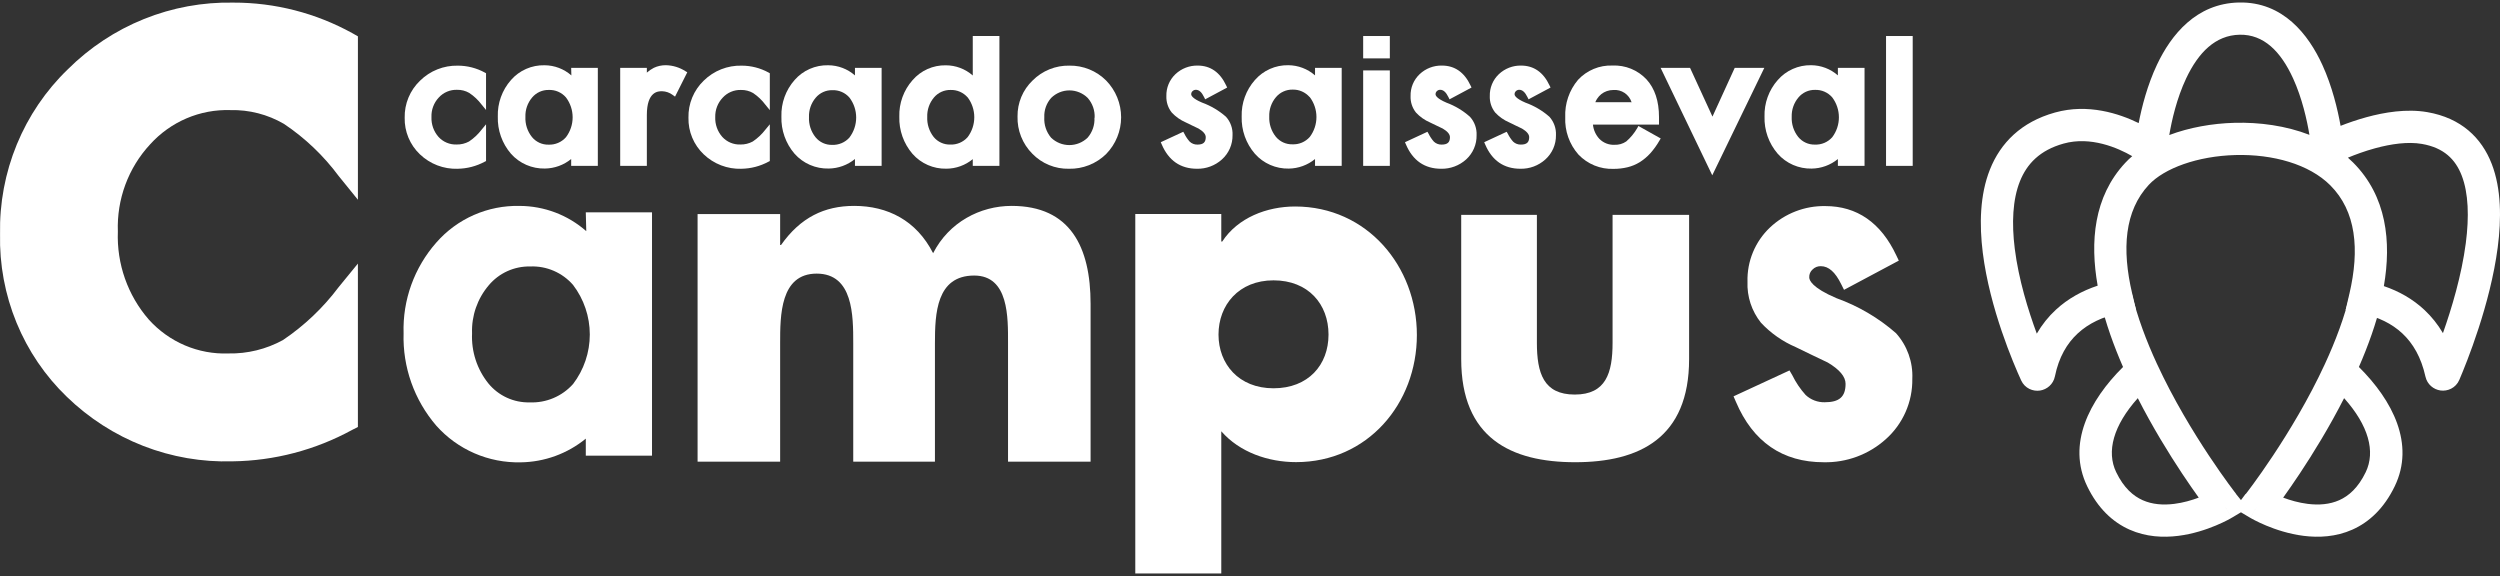 <svg width="321" height="74" viewBox="0 0 321 74" fill="none" xmlns="http://www.w3.org/2000/svg">
<rect x="0" y="0" width="321" height="74" fill="#333333" stroke="none"/>
<path fill-rule="evenodd" clip-rule="evenodd" d="M276.967 46.748C275.591 43.773 274.427 40.683 273.722 37.689L269.693 38.637C270.368 41.502 271.402 44.379 272.597 47.121C268.248 51.433 265.384 57.027 267.994 62.434C269.353 65.25 271.255 67.034 273.429 68.003C275.562 68.954 277.778 69.043 279.685 68.804C281.593 68.565 283.296 67.986 284.503 67.482C285.112 67.228 285.61 66.987 285.96 66.807C286.135 66.716 286.275 66.641 286.375 66.585C286.425 66.558 286.464 66.535 286.493 66.518C286.507 66.51 286.52 66.503 286.528 66.497C286.533 66.494 286.538 66.492 286.541 66.49L286.546 66.487H286.548C286.548 66.487 286.55 66.485 285.494 64.705L286.55 66.485L287.739 65.779L288.927 66.485L289.983 64.705C289.279 65.891 288.927 66.485 288.929 66.486H288.931L288.936 66.489C288.94 66.492 288.944 66.494 288.949 66.496C288.953 66.499 288.958 66.502 288.964 66.505C288.971 66.509 288.977 66.513 288.985 66.517C288.997 66.524 289.01 66.532 289.028 66.542C289.05 66.554 289.076 66.568 289.104 66.585C289.203 66.641 289.343 66.716 289.519 66.807C289.869 66.987 290.366 67.228 290.976 67.482C292.183 67.985 293.887 68.564 295.794 68.804C297.7 69.043 299.917 68.955 302.05 68.003C304.224 67.034 306.126 65.25 307.485 62.434C310.095 57.027 307.231 51.433 302.882 47.121C304.078 44.38 305.111 41.502 305.786 38.637L301.757 37.689C301.052 40.683 299.888 43.773 298.513 46.748C296.42 51.277 293.878 55.453 291.85 58.509C290.839 60.034 289.96 61.271 289.335 62.124C289.023 62.551 288.775 62.88 288.608 63.102C288.523 63.213 288.459 63.296 288.417 63.351C288.396 63.377 288.38 63.398 288.37 63.411L288.325 63.427L287.741 64.214L287.11 63.429L287.122 63.425C287.119 63.422 287.116 63.417 287.111 63.411C287.101 63.398 287.086 63.379 287.065 63.351C287.022 63.296 286.959 63.212 286.874 63.102C286.706 62.88 286.458 62.55 286.146 62.124C285.523 61.271 284.644 60.034 283.632 58.509C281.603 55.453 279.063 51.277 276.969 46.748H276.967ZM271.721 60.634C270.438 57.979 271.356 54.628 274.493 51.123C276.398 54.863 278.476 58.23 280.181 60.798C280.993 62.022 281.725 63.07 282.318 63.896C281.415 64.233 280.322 64.553 279.171 64.697C277.752 64.875 276.352 64.775 275.115 64.223C273.92 63.69 272.698 62.657 271.722 60.634H271.721ZM303.755 60.634C305.038 57.979 304.12 54.628 300.983 51.123C299.078 54.863 297 58.23 295.295 60.798C294.482 62.022 293.75 63.07 293.158 63.896C294.061 64.233 295.154 64.553 296.305 64.697C297.724 64.875 299.124 64.775 300.361 64.223C301.556 63.69 302.778 62.657 303.754 60.634H303.755Z" fill="white"/>
<path fill-rule="evenodd" clip-rule="evenodd" d="M294.426 10.051C292.858 6.625 290.68 4.397 287.571 4.458C284.45 4.52 282.269 6.756 280.707 10.057C279.492 12.628 278.85 15.47 278.533 17.34C281.11 16.368 284.044 15.846 286.919 15.769C290.119 15.683 293.506 16.14 296.531 17.314C296.221 15.448 295.6 12.616 294.427 10.051H294.426ZM301.471 20.244C301.699 20.444 301.921 20.651 302.137 20.866C306.458 25.187 307.07 31.038 306.088 36.737C308.016 37.389 309.793 38.385 311.303 39.8C312.217 40.658 313.012 41.648 313.673 42.774C314.791 39.611 316.069 35.358 316.608 31.226C317.049 27.842 316.955 24.796 316.084 22.543C315.277 20.453 313.788 18.968 310.972 18.479C309.182 18.169 307.02 18.475 304.959 19.039C303.609 19.408 302.389 19.864 301.473 20.245L301.471 20.244ZM273.779 20.052C271.914 18.974 268.436 17.468 264.972 18.433C261.913 19.285 260.251 21.043 259.357 23.284C258.417 25.643 258.289 28.665 258.696 31.931C259.189 35.877 260.421 39.858 261.524 42.84C262.199 41.674 263.022 40.651 263.976 39.769C265.523 38.34 267.356 37.337 269.339 36.68C268.347 31.067 268.823 25.273 272.871 20.92C273.152 20.617 273.456 20.327 273.778 20.05L273.779 20.052ZM300.531 16.16C300.16 14.076 299.461 11.11 298.189 8.33C296.416 4.453 293.154 0.208 287.489 0.321C281.982 0.431 278.759 4.497 276.966 8.289C275.717 10.931 275.003 13.741 274.606 15.806C272.101 14.582 268.107 13.264 263.862 14.447C259.522 15.655 256.87 18.347 255.512 21.753C254.202 25.041 254.142 28.863 254.589 32.446C255.486 39.62 258.542 46.711 259.514 48.837C259.991 49.881 261.054 50.285 261.945 50.146C262.809 50.012 263.641 49.361 263.851 48.325C264.353 45.858 265.406 44.082 266.784 42.81C268.176 41.524 270.004 40.656 272.186 40.195L274.258 39.757L273.773 37.696C272.424 31.97 272.797 27.078 275.901 23.739C277.891 21.599 282.171 20.038 287.029 19.907C291.848 19.778 296.496 21.08 299.209 23.793C302.521 27.105 303.003 32.002 301.657 37.749L301.177 39.804L303.241 40.244C305.344 40.692 307.109 41.544 308.47 42.819C309.821 44.085 310.877 45.865 311.425 48.347C311.652 49.375 312.49 50.014 313.354 50.137C314.253 50.265 315.321 49.84 315.777 48.773C316.724 46.56 319.755 39.081 320.708 31.759C321.182 28.117 321.179 24.257 319.94 21.05C318.638 17.68 316.001 15.151 311.674 14.4C309.006 13.938 306.155 14.418 303.86 15.046C302.613 15.387 301.47 15.79 300.527 16.16H300.531Z" fill="white"/>
<path d="M75.277 29.68C72.917 27.604 69.88 26.451 66.73 26.44C64.708 26.393 62.701 26.79 60.85 27.602C59 28.415 57.353 29.623 56.025 31.141C53.191 34.356 51.687 38.521 51.821 42.795C51.687 47.134 53.187 51.365 56.025 54.662C57.378 56.181 59.048 57.389 60.918 58.201C62.787 59.013 64.813 59.409 66.852 59.364C69.907 59.326 72.858 58.252 75.216 56.322V58.512H83.718V27.264H75.216L75.277 29.683V29.68ZM73.579 49.31C72.884 50.09 72.024 50.705 71.061 51.112C70.099 51.52 69.058 51.709 68.016 51.666C67.004 51.692 66.001 51.486 65.082 51.064C64.162 50.642 63.351 50.016 62.71 49.234C61.252 47.418 60.506 45.131 60.612 42.803C60.53 40.55 61.295 38.348 62.755 36.631C63.405 35.856 64.221 35.236 65.141 34.818C66.063 34.4 67.065 34.193 68.076 34.214C69.113 34.17 70.145 34.361 71.098 34.772C72.052 35.183 72.899 35.802 73.581 36.585C74.975 38.414 75.73 40.648 75.73 42.948C75.73 45.247 74.975 47.482 73.581 49.31H73.579Z" fill="white"/>
<path d="M235.785 38.278C232.641 36.94 232.307 35.969 232.307 35.619C232.296 35.429 232.329 35.238 232.402 35.062C232.476 34.885 232.588 34.728 232.732 34.602C232.87 34.462 233.036 34.352 233.219 34.279C233.403 34.206 233.599 34.171 233.795 34.178C234.797 34.178 235.649 34.938 236.408 36.486L236.773 37.216L243.807 33.464L243.488 32.796C241.513 28.588 238.429 26.461 234.374 26.461C231.735 26.414 229.184 27.401 227.264 29.211C226.322 30.102 225.577 31.183 225.08 32.382C224.583 33.581 224.343 34.871 224.378 36.169C224.301 38.077 224.917 39.949 226.11 41.441C227.364 42.782 228.887 43.848 230.575 44.57L232.672 45.588L234.677 46.545C236.196 47.441 236.971 48.367 236.971 49.28C236.971 50.951 236.166 51.649 234.297 51.649C233.384 51.671 232.5 51.334 231.837 50.708C231.156 49.95 230.583 49.1 230.135 48.186L229.771 47.563L222.586 50.89L222.89 51.589C225.078 56.738 228.875 59.352 234.162 59.352C237.093 59.416 239.94 58.363 242.123 56.405C243.218 55.434 244.09 54.236 244.679 52.897C245.269 51.557 245.563 50.106 245.541 48.642C245.639 46.488 244.886 44.381 243.445 42.778C241.197 40.813 238.599 39.288 235.789 38.281L235.785 38.278Z" fill="white"/>
<path d="M100.17 27.481V31.457H100.286C102.777 27.925 105.848 26.437 109.672 26.437C113.959 26.437 117.667 28.297 119.811 32.511C121.838 28.545 125.836 26.437 129.892 26.437C137.424 26.437 140.031 31.704 140.031 39.018V59.282H129.431V44.072C129.431 40.782 129.548 35.38 125.086 35.38C120.219 35.38 120.046 40.284 120.046 44.072V59.282H109.556V44.072C109.556 40.533 109.556 35.132 104.862 35.132C100.169 35.132 100.17 40.533 100.17 44.072V59.282H89.57V27.482H100.17V27.481Z" fill="white"/>
<path d="M156.813 27.481V31.014H156.934C158.927 27.953 162.669 26.514 166.291 26.514C175.528 26.514 181.927 34.195 181.927 43.015C181.927 51.835 175.588 59.337 166.412 59.337C162.85 59.337 159.167 58.076 156.813 55.376V73.636H145.771V27.481H156.813ZM163.519 35.996C159.052 35.996 156.456 39.177 156.456 42.957C156.456 46.736 159.052 49.856 163.519 49.856C167.985 49.856 170.582 46.856 170.582 42.957C170.582 39.057 167.986 35.996 163.519 35.996Z" fill="white"/>
<path d="M187.62 27.592H197.337V44.01C197.337 47.905 198.191 50.661 202.195 50.661C206.2 50.661 207.054 47.904 207.054 44.01V27.592H216.881V46.107C216.881 56.234 210.503 59.349 202.25 59.349C193.997 59.349 187.619 56.234 187.619 46.107V27.592H187.62Z" fill="white"/>
<path d="M58.749 21.669C59.967 21.654 61.164 21.343 62.237 20.764L62.408 20.678V15.96L61.847 16.64C61.393 17.236 60.842 17.754 60.219 18.17C59.73 18.434 59.182 18.567 58.627 18.555C58.191 18.57 57.758 18.491 57.357 18.322C56.955 18.154 56.596 17.899 56.303 17.576C55.687 16.878 55.365 15.968 55.4 15.037C55.382 14.576 55.456 14.117 55.617 13.685C55.779 13.253 56.023 12.857 56.339 12.522C56.635 12.196 57 11.94 57.405 11.769C57.81 11.598 58.247 11.517 58.687 11.532C59.234 11.519 59.774 11.656 60.248 11.93C60.862 12.336 61.402 12.846 61.846 13.436L62.407 14.121V9.403L62.242 9.311C61.178 8.731 59.983 8.427 58.772 8.43C57.878 8.412 56.99 8.574 56.161 8.904C55.33 9.235 54.574 9.729 53.937 10.358C53.297 10.969 52.789 11.707 52.449 12.526C52.109 13.344 51.943 14.225 51.961 15.111C51.941 15.988 52.105 16.86 52.441 17.668C52.778 18.477 53.278 19.208 53.912 19.811C54.555 20.426 55.313 20.908 56.144 21.228C56.974 21.547 57.86 21.698 58.749 21.672V21.669Z" fill="white"/>
<path d="M73.363 9.685C72.414 8.848 71.191 8.385 69.922 8.379C69.109 8.36 68.3 8.52 67.555 8.847C66.81 9.174 66.147 9.66 65.613 10.273C64.471 11.567 63.866 13.245 63.919 14.967C63.866 16.715 64.469 18.42 65.613 19.747C66.157 20.359 66.829 20.845 67.582 21.172C68.335 21.499 69.149 21.659 69.971 21.64C71.201 21.625 72.388 21.192 73.339 20.415V21.297H76.761V8.71H73.339L73.363 9.684V9.685ZM72.664 17.625C72.385 17.939 72.04 18.187 71.655 18.35C71.268 18.514 70.851 18.59 70.433 18.574C70.027 18.584 69.624 18.5 69.256 18.331C68.887 18.162 68.561 17.91 68.304 17.595C67.719 16.864 67.42 15.944 67.463 15.007C67.43 14.1 67.738 13.213 68.323 12.522C68.584 12.21 68.911 11.961 69.28 11.792C69.65 11.624 70.051 11.541 70.457 11.549C70.873 11.532 71.287 11.608 71.67 11.774C72.052 11.939 72.393 12.188 72.665 12.503C73.225 13.239 73.527 14.139 73.527 15.065C73.527 15.991 73.224 16.89 72.665 17.626L72.664 17.625Z" fill="white"/>
<path d="M86.366 12.186L86.675 12.407L88.247 9.281L87.989 9.127C87.251 8.657 86.398 8.396 85.521 8.373C84.978 8.363 84.439 8.478 83.949 8.711C83.626 8.876 83.325 9.082 83.055 9.324V8.711H79.633V21.298H83.055V14.777C83.055 11.713 84.523 11.713 85.004 11.713C85.496 11.726 85.972 11.891 86.368 12.184L86.366 12.186Z" fill="white"/>
<path d="M95.185 21.669C96.404 21.654 97.6 21.343 98.673 20.764L98.843 20.678V15.96L98.282 16.64C97.827 17.235 97.276 17.752 96.654 18.17C96.165 18.434 95.617 18.567 95.063 18.555C94.628 18.57 94.195 18.491 93.794 18.322C93.393 18.154 93.033 17.899 92.74 17.576C92.124 16.878 91.802 15.968 91.837 15.037C91.825 14.579 91.903 14.121 92.067 13.693C92.231 13.265 92.479 12.873 92.795 12.541C93.093 12.215 93.456 11.959 93.861 11.788C94.266 11.617 94.703 11.535 95.143 11.55C95.69 11.538 96.229 11.675 96.704 11.948C97.311 12.357 97.846 12.866 98.283 13.454L98.844 14.14V9.403L98.68 9.311C97.622 8.733 96.439 8.43 95.234 8.43C94.334 8.406 93.437 8.565 92.599 8.896C91.761 9.228 90.998 9.725 90.356 10.358C89.719 10.971 89.215 11.71 88.879 12.528C88.541 13.346 88.378 14.227 88.398 15.111C88.378 15.988 88.542 16.86 88.879 17.668C89.215 18.477 89.717 19.208 90.35 19.811C90.992 20.426 91.751 20.908 92.582 21.228C93.412 21.547 94.297 21.698 95.186 21.672L95.185 21.669Z" fill="white"/>
<path d="M106.409 21.641C107.639 21.626 108.826 21.193 109.777 20.416V21.298H113.2V8.711H109.777V9.685C108.828 8.848 107.605 8.385 106.336 8.379C105.523 8.36 104.714 8.52 103.969 8.847C103.224 9.174 102.561 9.66 102.027 10.273C100.885 11.567 100.28 13.245 100.333 14.967C100.28 16.715 100.883 18.42 102.027 19.747C102.574 20.362 103.25 20.85 104.006 21.177C104.764 21.504 105.584 21.662 106.409 21.64V21.641ZM109.076 17.654C108.796 17.968 108.452 18.216 108.065 18.379C107.679 18.543 107.261 18.619 106.843 18.603C106.437 18.613 106.036 18.529 105.667 18.361C105.298 18.191 104.972 17.939 104.715 17.624C104.13 16.893 103.83 15.973 103.874 15.036C103.841 14.129 104.148 13.242 104.734 12.551C104.994 12.239 105.321 11.99 105.691 11.822C106.06 11.653 106.463 11.57 106.869 11.578C107.283 11.562 107.696 11.64 108.078 11.804C108.459 11.969 108.799 12.218 109.071 12.533C109.631 13.268 109.933 14.168 109.933 15.094C109.933 16.02 109.629 16.919 109.071 17.655H109.078L109.076 17.654Z" fill="white"/>
<path d="M121.51 21.66C122.75 21.655 123.949 21.221 124.903 20.434V21.298H128.325V4.625H124.903V9.692C123.946 8.85 122.714 8.385 121.437 8.385C120.628 8.371 119.828 8.534 119.09 8.864C118.352 9.193 117.697 9.682 117.171 10.293C116.029 11.584 115.422 13.259 115.472 14.979C115.421 16.729 116.027 18.435 117.171 19.763C117.712 20.375 118.381 20.862 119.131 21.19C119.88 21.517 120.692 21.678 121.512 21.659L121.51 21.66ZM124.24 12.491C124.797 13.228 125.098 14.127 125.098 15.052C125.098 15.978 124.797 16.877 124.24 17.614C123.961 17.928 123.616 18.176 123.231 18.34C122.844 18.504 122.426 18.58 122.009 18.562C121.602 18.572 121.2 18.489 120.832 18.319C120.463 18.149 120.137 17.898 119.88 17.584C119.307 16.852 119.015 15.937 119.057 15.007C119.028 14.1 119.334 13.216 119.917 12.522C120.178 12.21 120.505 11.961 120.875 11.794C121.244 11.625 121.647 11.543 122.052 11.55C122.465 11.536 122.874 11.615 123.254 11.78C123.632 11.945 123.969 12.192 124.242 12.504V12.491H124.24Z" fill="white"/>
<path d="M137.303 8.427C136.43 8.411 135.563 8.57 134.753 8.897C133.943 9.224 133.207 9.712 132.59 10.33C131.966 10.926 131.472 11.644 131.138 12.44C130.804 13.236 130.639 14.092 130.651 14.956C130.627 15.84 130.782 16.72 131.109 17.541C131.435 18.363 131.925 19.109 132.548 19.735C133.157 20.365 133.891 20.862 134.701 21.193C135.511 21.526 136.38 21.688 137.255 21.668C138.136 21.687 139.012 21.53 139.832 21.205C140.651 20.88 141.399 20.395 142.029 19.777C143.261 18.518 143.952 16.825 143.952 15.059C143.952 13.294 143.261 11.601 142.029 10.341C141.408 9.721 140.672 9.231 139.86 8.903C139.047 8.574 138.178 8.412 137.303 8.427ZM140.529 15.115C140.578 16.052 140.262 16.97 139.65 17.679C139.02 18.288 138.179 18.628 137.305 18.628C136.431 18.628 135.59 18.289 134.96 17.679C134.347 16.953 134.034 16.017 134.088 15.066C134.044 14.147 134.364 13.247 134.979 12.563C135.604 11.951 136.442 11.607 137.314 11.607C138.187 11.607 139.026 11.951 139.65 12.563C140.273 13.262 140.596 14.178 140.552 15.115H140.528H140.529Z" fill="white"/>
<path d="M154.349 13.175C153.086 12.643 152.952 12.251 152.952 12.11C152.947 12.033 152.961 11.957 152.99 11.886C153.02 11.815 153.066 11.752 153.123 11.7C153.239 11.589 153.395 11.527 153.556 11.53C153.953 11.53 154.3 11.835 154.599 12.459L154.745 12.753L157.569 11.241L157.441 10.972C156.648 9.276 155.41 8.42 153.782 8.42C152.72 8.4 151.694 8.797 150.921 9.528C150.543 9.887 150.244 10.323 150.044 10.806C149.845 11.289 149.748 11.809 149.762 12.331C149.732 13.101 149.977 13.854 150.457 14.455C150.962 14.994 151.573 15.423 152.25 15.716L153.092 16.125L153.897 16.51C154.507 16.871 154.818 17.245 154.818 17.611C154.818 18.284 154.494 18.566 153.745 18.566C153.378 18.575 153.023 18.439 152.757 18.186C152.483 17.881 152.254 17.539 152.073 17.17L151.934 16.919L149.043 18.259L149.165 18.541C150.05 20.615 151.568 21.668 153.696 21.668C154.871 21.692 156.01 21.268 156.886 20.481C157.325 20.09 157.675 19.607 157.912 19.068C158.149 18.528 158.267 17.944 158.258 17.354C158.299 16.486 157.997 15.636 157.416 14.992C156.514 14.2 155.474 13.585 154.349 13.174V13.175Z" fill="white"/>
<path d="M168.849 9.679C167.899 8.844 166.675 8.38 165.408 8.373C164.599 8.359 163.796 8.522 163.057 8.852C162.318 9.18 161.661 9.666 161.13 10.275C159.987 11.568 159.38 13.244 159.431 14.965C159.377 16.714 159.983 18.421 161.13 19.747C161.672 20.36 162.344 20.848 163.096 21.176C163.847 21.504 164.662 21.665 165.483 21.647C166.713 21.631 167.9 21.198 168.85 20.421V21.297H172.273V8.71H168.85V9.678L168.849 9.679ZM168.173 12.465C168.731 13.202 169.032 14.101 169.032 15.027C169.032 15.952 168.731 16.851 168.173 17.588C167.894 17.901 167.548 18.149 167.163 18.312C166.777 18.475 166.36 18.549 165.941 18.531C165.535 18.541 165.132 18.457 164.765 18.289C164.396 18.119 164.07 17.867 163.813 17.552C163.228 16.82 162.93 15.901 162.971 14.964C162.939 14.057 163.246 13.17 163.831 12.479C164.092 12.167 164.419 11.918 164.789 11.751C165.159 11.582 165.561 11.499 165.966 11.506C166.379 11.493 166.789 11.574 167.168 11.74C167.547 11.907 167.883 12.154 168.156 12.467H168.174L168.173 12.465Z" fill="white"/>
<path d="M178.454 9.041H175.031V21.298H178.454V9.041Z" fill="white"/>
<path d="M178.454 4.625H175.031V7.496H178.454V4.625Z" fill="white"/>
<path d="M185.723 13.181C184.46 12.642 184.326 12.251 184.326 12.11C184.321 12.034 184.335 11.957 184.365 11.886C184.394 11.815 184.44 11.752 184.497 11.701C184.553 11.644 184.619 11.6 184.693 11.57C184.766 11.541 184.845 11.527 184.924 11.53C185.327 11.53 185.668 11.836 185.973 12.46L186.119 12.753L188.943 11.241L188.815 10.972C188.022 9.277 186.778 8.42 185.156 8.42C184.089 8.393 183.054 8.791 182.277 9.528C181.899 9.888 181.599 10.323 181.399 10.806C181.2 11.289 181.104 11.808 181.118 12.332C181.087 13.101 181.334 13.854 181.814 14.455C182.315 14.995 182.924 15.425 183.6 15.716L184.448 16.125L185.254 16.511C185.863 16.871 186.174 17.245 186.174 17.613C186.174 18.285 185.852 18.567 185.095 18.567C184.731 18.576 184.378 18.439 184.113 18.188C183.84 17.883 183.61 17.541 183.43 17.172L183.283 16.92L180.398 18.261L180.521 18.542C181.399 20.617 182.924 21.669 185.045 21.669C186.222 21.693 187.364 21.269 188.241 20.482C188.676 20.09 189.022 19.608 189.256 19.07C189.49 18.531 189.605 17.949 189.594 17.361C189.635 16.492 189.33 15.643 188.747 14.999C187.862 14.209 186.835 13.592 185.723 13.181Z" fill="white"/>
<path d="M195.87 13.181C194.607 12.642 194.473 12.251 194.473 12.11C194.469 12.033 194.481 11.957 194.512 11.886C194.542 11.815 194.587 11.752 194.644 11.7C194.7 11.643 194.766 11.599 194.84 11.57C194.913 11.541 194.992 11.527 195.071 11.529C195.474 11.529 195.815 11.835 196.12 12.459L196.267 12.752L199.09 11.241L198.962 10.972C198.169 9.276 196.931 8.42 195.303 8.42C194.244 8.401 193.22 8.798 192.449 9.528C192.071 9.887 191.772 10.323 191.572 10.806C191.372 11.289 191.276 11.809 191.29 12.331C191.26 13.1 191.507 13.853 191.986 14.455C192.49 14.995 193.101 15.425 193.78 15.715L194.621 16.125L195.426 16.51C196.036 16.871 196.347 17.245 196.347 17.611C196.347 18.284 196.024 18.565 195.274 18.565C194.907 18.575 194.553 18.439 194.286 18.186C194.012 17.881 193.783 17.539 193.603 17.17L193.456 16.919L190.572 18.259L190.694 18.541C191.573 20.615 193.098 21.668 195.219 21.668C196.396 21.694 197.539 21.27 198.414 20.481C198.854 20.09 199.203 19.607 199.44 19.068C199.676 18.528 199.795 17.944 199.786 17.354C199.825 16.486 199.523 15.637 198.944 14.992C198.041 14.2 196.999 13.586 195.871 13.181H195.87Z" fill="white"/>
<path d="M210.229 16.438C209.855 17.089 209.375 17.672 208.808 18.164C208.364 18.467 207.833 18.617 207.297 18.592C206.939 18.609 206.583 18.549 206.25 18.418C205.918 18.287 205.615 18.088 205.364 17.834C204.895 17.33 204.602 16.685 204.534 15.998H213.016V15.037C213.016 12.993 212.48 11.365 211.419 10.203C210.86 9.605 210.179 9.134 209.422 8.826C208.665 8.518 207.851 8.378 207.034 8.415C206.21 8.385 205.388 8.533 204.627 8.851C203.866 9.167 203.18 9.645 202.618 10.252C201.492 11.585 200.905 13.296 200.977 15.043C200.899 16.805 201.507 18.527 202.673 19.847C203.253 20.454 203.954 20.933 204.73 21.249C205.508 21.566 206.342 21.713 207.18 21.683C207.785 21.686 208.391 21.616 208.979 21.475C209.533 21.34 210.062 21.12 210.547 20.82C211.045 20.506 211.499 20.125 211.896 19.687C212.344 19.186 212.738 18.638 213.072 18.053L213.236 17.778L210.37 16.174L210.23 16.437L210.229 16.438ZM204.841 13.121C204.899 12.971 204.973 12.828 205.061 12.693C205.21 12.46 205.395 12.255 205.61 12.081C205.823 11.915 206.063 11.784 206.318 11.696C206.587 11.602 206.868 11.554 207.153 11.555C207.663 11.514 208.172 11.647 208.597 11.932C209.021 12.217 209.338 12.639 209.495 13.127L204.841 13.121Z" fill="white"/>
<path d="M219.88 14.971L217.002 8.711H213.221L219.855 22.509L226.539 8.711H222.74L219.88 14.971Z" fill="white"/>
<path d="M235.984 9.679C235.034 8.844 233.811 8.38 232.542 8.373C231.732 8.359 230.93 8.522 230.191 8.852C229.452 9.18 228.794 9.666 228.263 10.275C227.12 11.568 226.513 13.244 226.564 14.965C226.51 16.714 227.117 18.421 228.263 19.747C228.805 20.36 229.477 20.848 230.228 21.176C230.98 21.504 231.795 21.665 232.616 21.647C233.845 21.631 235.034 21.198 235.984 20.421V21.297H239.407V8.71H235.984V9.678V9.679ZM235.256 17.623C234.977 17.936 234.632 18.184 234.246 18.347C233.859 18.51 233.442 18.584 233.024 18.566C232.618 18.575 232.216 18.492 231.847 18.322C231.478 18.152 231.152 17.901 230.895 17.587C230.311 16.855 230.013 15.935 230.054 14.999C230.027 14.092 230.334 13.207 230.92 12.514C231.179 12.202 231.505 11.953 231.874 11.784C232.243 11.616 232.644 11.533 233.048 11.541C233.465 11.526 233.878 11.604 234.261 11.77C234.643 11.937 234.982 12.186 235.256 12.501C235.813 13.238 236.115 14.137 236.115 15.063C236.115 15.988 235.813 16.887 235.256 17.624V17.623Z" fill="white"/>
<path d="M245.591 4.625H242.168V21.298H245.591V4.625Z" fill="white"/>
<path d="M29.861 59.235C35.22 59.166 40.483 57.784 45.204 55.207L45.954 54.827V33.843L43.486 36.864C41.49 39.522 39.07 41.822 36.324 43.668C34.175 44.843 31.764 45.433 29.323 45.383C27.41 45.452 25.506 45.099 23.741 44.347C21.975 43.595 20.394 42.463 19.103 41.028C16.397 37.922 14.975 33.875 15.133 29.732C15.058 27.683 15.384 25.64 16.093 23.719C16.802 21.799 17.881 20.041 19.265 18.546C20.57 17.1 22.171 15.956 23.952 15.195C25.734 14.434 27.659 14.073 29.592 14.137C31.997 14.081 34.371 14.692 36.459 15.906C39.161 17.713 41.539 19.978 43.487 22.601L45.956 25.649V4.664L45.232 4.255C40.549 1.671 35.3 0.323 29.969 0.336C26.039 0.256 22.133 0.972 18.48 2.445C14.827 3.917 11.501 6.115 8.698 8.909C5.88 11.628 3.653 14.913 2.156 18.553C0.66 22.195 -0.072 26.112 0.007 30.056C-0.079 33.955 0.641 37.829 2.119 41.428C3.597 45.028 5.801 48.275 8.591 50.958C11.419 53.699 14.756 55.841 18.407 57.262C22.059 58.683 25.952 59.352 29.861 59.233V59.235Z" fill="white"/>
</svg>
